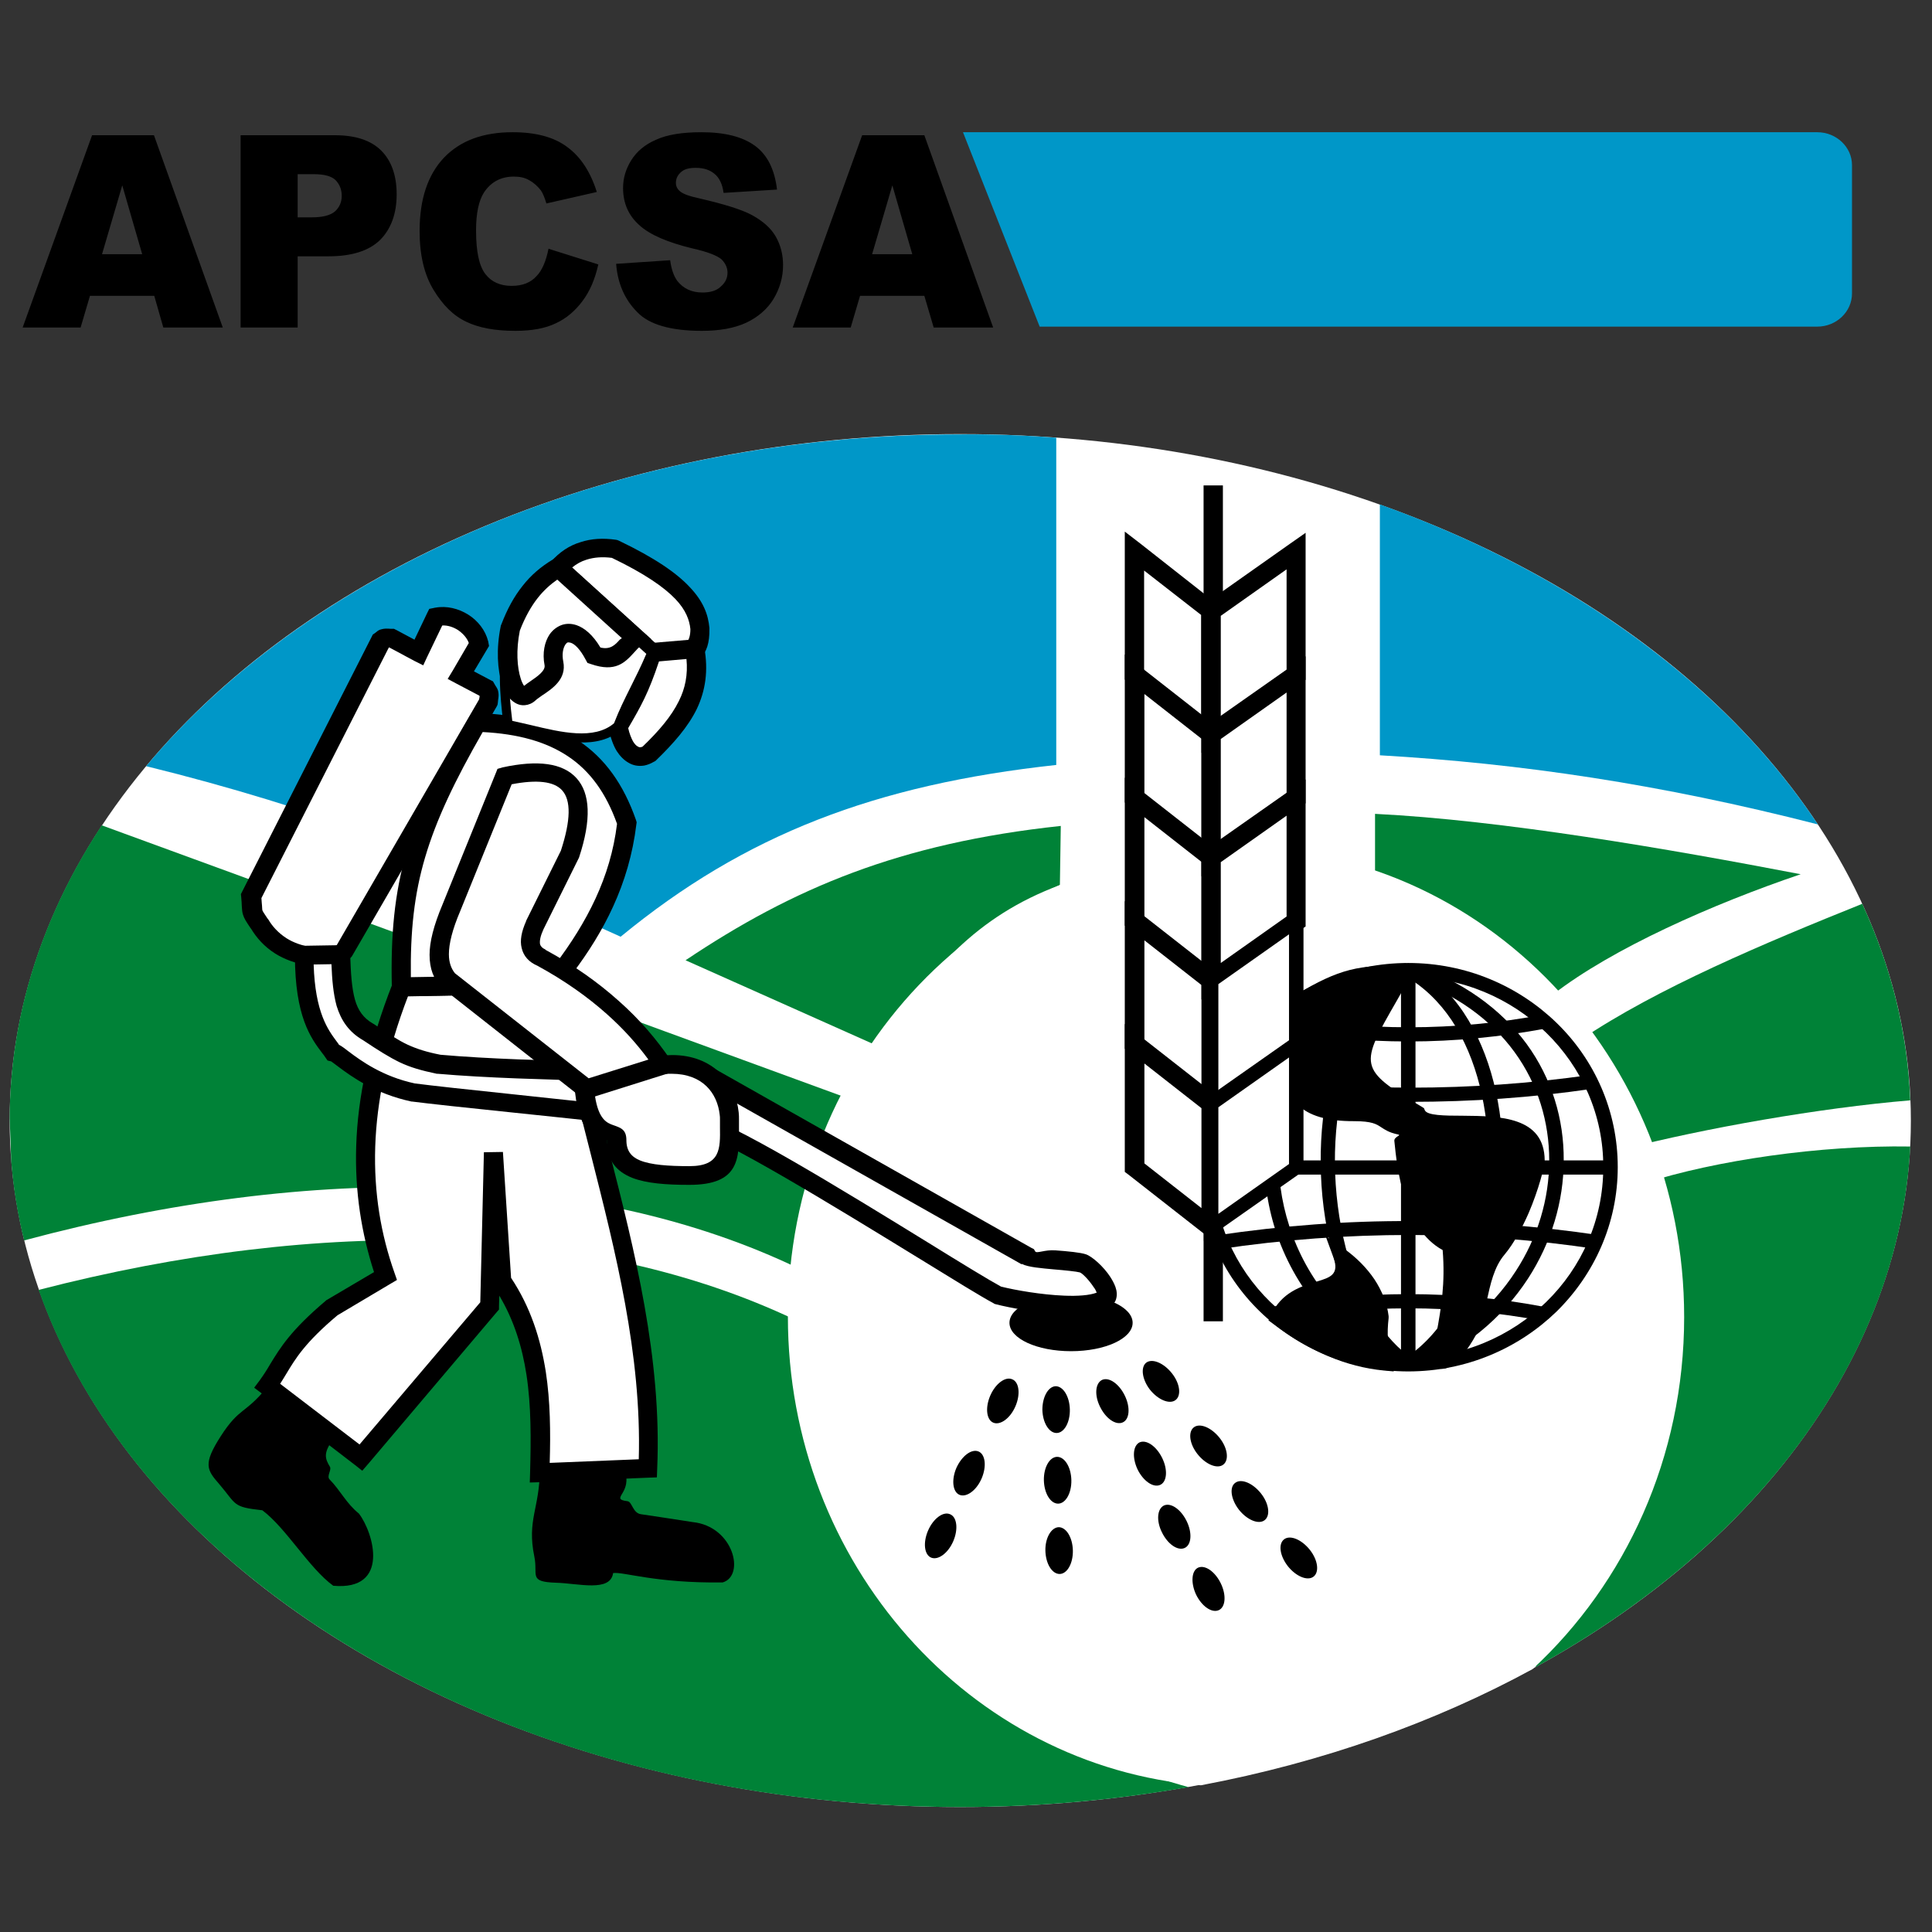 <svg xmlns="http://www.w3.org/2000/svg" xmlns:xlink="http://www.w3.org/1999/xlink" version="1.1" id="Capa_1" x="0px" y="0px" viewBox="0 0 64 64" style="enable-background:new 0 0 64 64;" xml:space="preserve"><rect x="0" y="0" width="64" height="64" fill="#333333" stroke="none"/> <style type="text/css"> .st0{fill-rule:evenodd;clip-rule:evenodd;fill:#FFFFFF;} .st1{fill-rule:evenodd;clip-rule:evenodd;fill:#008237;} .st2{fill-rule:evenodd;clip-rule:evenodd;fill:#0097C8;} .st3{fill-rule:evenodd;clip-rule:evenodd;} </style> <ellipse class="st0" cx="31.81" cy="37.12" rx="31.49" ry="22.74"></ellipse> <path class="st1" d="M26.34,43.72c-6.78-3.22-15.65-3.42-25.06-0.99c3.46,9.84,15.81,17.13,30.52,17.13c2.61,0,5.14-0.23,7.57-0.66 C28.55,56.28,26.34,43.83,26.34,43.72z"></path> <path class="st1" d="M28.11,36.39L3.37,27.34c-1.94,2.94-3.04,6.24-3.05,9.71c0.02,0.56,0.04,1.01,0.05,1.39 c0.07,0.9,0.21,1.78,0.43,2.65c9.63-2.58,18.75-2.39,25.66,0.93C26.68,40,27.26,38.1,28.11,36.39z"></path> <path class="st1" d="M22.71,31.81c3.55-2.38,7.09-3.88,12.43-4.45l-0.03,1.96c-2.79,1.04-4.3,2.83-5.99,5.35L22.71,31.81z"></path> <path class="st2" d="M60.22,27.31c-5.23-1.34-9.85-2.02-14.51-2.29v-8.31C52.04,18.97,57.17,22.71,60.22,27.31z"></path> <path class="st1" d="M45.55,26.96c4.22,0.21,9.67,1.15,14.1,2c-2.92,0.99-6.24,2.46-8.2,3.98c-1.34-1.61-3.91-2.57-5.9-3.02V26.96z"></path> <path class="st1" d="M63.28,36.45c-3,0.25-6.84,0.93-9.47,1.61c-0.07-1.3-0.76-2.62-1.46-3.61c2.55-1.72,6.13-3.22,9.34-4.51 C62.64,32,63.19,34.18,63.28,36.45z"></path> <path class="st1" d="M50.86,55.23c2.11-5.18,3.82-11.62,3.63-16.04c2.33-0.75,5.82-1.26,8.79-1.21 C62.91,45.02,58.12,51.24,50.86,55.23z"></path> <path class="st0" d="M40.94,28.07c8.2,0,14.85,6.96,14.85,15.56c0,4.64-1.94,8.81-5.02,11.66c-3.23,1.76-6.95,3.09-10.99,3.85 C32.12,58.51,26.1,51.8,26.1,43.62C26.1,35.03,32.74,28.07,40.94,28.07z"></path> <path class="st2" d="M34.99,14.5l0,10.84c-5.98,0.65-10.31,2.3-14.43,5.69c-5.43-2.47-10.18-4.29-15.72-5.65 c5.52-6.59,15.53-10.99,26.96-10.99l0,0C32.88,14.38,33.94,14.42,34.99,14.5z"></path> <path class="st0" d="M13,21.15c0.29,0.16,0.58,0.31,0.88,0.47c0.19-0.39,0.38-0.78,0.56-1.18c0.61-0.14,1.32,0.31,1.44,0.91 c-0.2,0.34-0.4,0.68-0.6,1.02c0.28,0.15,0.56,0.3,0.84,0.45c0.13,0.22,0.12,0.15,0.08,0.46l-4.77,8.23 c-0.49,0.43-0.26,0.3-1.11,0.19c-0.93-0.12-1.44-0.64-1.7-1.07c-0.32-0.48-0.22-0.31-0.28-0.93c1.43-2.82,2.86-5.64,4.3-8.46 C12.77,21.13,12.71,21.13,13,21.15z"></path> <path class="st3" d="M13.15,20.88l0.58,0.31l0.42-0.88l0.07-0.14l0.15-0.03c0.01,0,0.02-0.01,0.05-0.01l0,0 c0.38-0.07,0.77,0.03,1.09,0.23c0.32,0.2,0.57,0.52,0.66,0.88c0.01,0.03,0.01,0.05,0.01,0.05l0.02,0.11l-0.06,0.1l-0.44,0.74 l0.55,0.29l0.08,0.04l0.04,0.07c0.02,0.03,0.03,0.05,0.04,0.07c0.06,0.09,0.09,0.14,0.1,0.23h0c0.01,0.08,0.01,0.13-0.01,0.25 l-0.01,0.1l-0.01,0.06l-0.03,0.06l-4.77,8.23l-0.03,0.05l-0.03,0.03l-0.1,0.09c-0.2,0.18-0.28,0.26-0.46,0.28 c-0.12,0.02-0.21,0-0.37-0.03c-0.1-0.02-0.24-0.05-0.45-0.08c-0.46-0.06-0.83-0.21-1.12-0.39c-0.38-0.24-0.63-0.54-0.8-0.82 l-0.03-0.04c-0.14-0.21-0.2-0.3-0.24-0.43c-0.03-0.09-0.03-0.16-0.04-0.28c0-0.08-0.01-0.18-0.02-0.31l-0.01-0.09l0.04-0.08 l4.3-8.46l0.03-0.06l0.06-0.04c0.03-0.02,0.04-0.03,0.04-0.03l0,0c0.07-0.06,0.11-0.09,0.21-0.11l0,0c0.08-0.02,0.15-0.02,0.29-0.01 l0.03,0l0.07,0L13.15,20.88L13.15,20.88z M13.72,21.89l-0.82-0.44l-0.02,0l-4.22,8.3c0.01,0.11,0.01,0.19,0.02,0.26 c0,0.07,0.01,0.12,0.01,0.14c0.01,0.03,0.05,0.1,0.16,0.26l0.03,0.04l0.01,0.01c0.12,0.21,0.32,0.44,0.6,0.62 c0.22,0.14,0.51,0.25,0.86,0.3c0.23,0.03,0.38,0.06,0.49,0.08c0.08,0.02,0.13,0.03,0.13,0.03c0.01,0,0.03-0.04,0.13-0.13l0.06-0.06 l4.71-8.13l0.01-0.05c0.01-0.05,0.01-0.05,0.01-0.06l0,0c0-0.02,0,0.01-0.02-0.02l0,0l-0.76-0.4l-0.28-0.15L15,22.21l0.53-0.91 c-0.06-0.17-0.2-0.32-0.36-0.43c-0.16-0.1-0.34-0.16-0.52-0.15l-0.49,1.02l-0.14,0.3L13.72,21.89z"></path> <path class="st3" d="M35.48,42.88c1.13,0,2.04,0.42,2.04,0.94c0,0.52-0.91,0.94-2.04,0.94c-1.13,0-2.04-0.42-2.04-0.94 C33.44,43.3,34.35,42.88,35.48,42.88z"></path> <path class="st3" d="M33.53,45.69c0.23,0.09,0.28,0.49,0.11,0.89c-0.17,0.4-0.5,0.64-0.73,0.55c-0.23-0.09-0.28-0.49-0.11-0.89 C32.97,45.84,33.3,45.59,33.53,45.69z"></path> <path class="st3" d="M37.97,45.14c0.2-0.15,0.58,0.01,0.85,0.35c0.27,0.34,0.32,0.74,0.12,0.89c-0.2,0.15-0.58-0.01-0.85-0.35 C37.83,45.69,37.78,45.29,37.97,45.14z"></path> <path class="st3" d="M32.41,48.08c0.23,0.09,0.28,0.49,0.11,0.89c-0.17,0.4-0.5,0.64-0.73,0.55c-0.23-0.09-0.28-0.49-0.11-0.89 C31.86,48.23,32.18,47.99,32.41,48.08z"></path> <path class="st3" d="M39.55,47.28c0.2-0.15,0.58,0.01,0.85,0.35c0.27,0.34,0.32,0.74,0.12,0.89c-0.2,0.15-0.58-0.01-0.85-0.35 C39.4,47.83,39.35,47.43,39.55,47.28z"></path> <path class="st3" d="M31.47,50.16c0.23,0.09,0.28,0.49,0.11,0.89c-0.17,0.4-0.5,0.64-0.73,0.55c-0.23-0.09-0.28-0.49-0.11-0.89 C30.91,50.31,31.24,50.06,31.47,50.16z"></path> <path class="st3" d="M40.92,49.12c0.2-0.15,0.58,0.01,0.85,0.35c0.27,0.34,0.32,0.74,0.12,0.89c-0.2,0.15-0.58-0.01-0.85-0.35 C40.77,49.66,40.72,49.26,40.92,49.12z"></path> <path class="st3" d="M42.54,50.99c0.2-0.15,0.58,0.01,0.85,0.35c0.27,0.34,0.32,0.74,0.12,0.89c-0.2,0.15-0.58-0.01-0.85-0.35 C42.39,51.53,42.34,51.14,42.54,50.99z"></path> <path class="st3" d="M34.97,45.92c0.25,0,0.46,0.34,0.47,0.77c0.01,0.43-0.19,0.78-0.44,0.78c-0.25,0-0.46-0.34-0.47-0.77 C34.53,46.28,34.72,45.93,34.97,45.92z"></path> <path class="st3" d="M35.02,48.26c0.25,0,0.46,0.34,0.47,0.77c0.01,0.43-0.19,0.78-0.44,0.78c-0.25,0-0.46-0.34-0.47-0.77 C34.57,48.61,34.77,48.26,35.02,48.26z"></path> <path class="st3" d="M35.07,50.59c0.25,0,0.46,0.34,0.47,0.77c0.01,0.43-0.19,0.78-0.44,0.78c-0.25,0-0.46-0.34-0.47-0.77 C34.62,50.95,34.82,50.6,35.07,50.59z"></path> <path class="st3" d="M36.51,45.71c0.23-0.1,0.56,0.13,0.75,0.52c0.19,0.39,0.16,0.79-0.07,0.89c-0.23,0.1-0.56-0.13-0.75-0.52 C36.25,46.22,36.28,45.82,36.51,45.71z"></path> <path class="st3" d="M37.75,47.78c0.23-0.1,0.56,0.13,0.75,0.52c0.19,0.39,0.16,0.79-0.07,0.89c-0.23,0.1-0.56-0.13-0.75-0.52 C37.5,48.28,37.53,47.89,37.75,47.78z"></path> <path class="st3" d="M38.56,49.87c0.23-0.1,0.56,0.13,0.75,0.52c0.19,0.39,0.16,0.79-0.07,0.89c-0.23,0.1-0.56-0.13-0.75-0.52 C38.3,50.38,38.33,49.98,38.56,49.87z"></path> <path class="st3" d="M39.69,51.93c0.23-0.1,0.56,0.13,0.75,0.52c0.19,0.39,0.16,0.79-0.07,0.89c-0.23,0.1-0.56-0.13-0.75-0.52 C39.44,52.43,39.47,52.03,39.69,51.93z"></path> <path class="st0" d="M13.3,32.68c3.15,0,2.24-0.1,5.39-0.1c0.52,4.57,3.03,10.24,2.77,16.06c-1.19,0.05-2.39,0.1-3.58,0.15 c0.06-2.23,0.03-4.44-1.27-6.35l-0.27-4.26c-0.04,1.69-0.08,3.38-0.12,5.07c-1.42,1.68-2.84,3.35-4.26,5.03l-3.1-2.38 c0.54-0.73,0.62-1.3,2.14-2.58c0.69-0.41,1.09-0.65,1.78-1.05C11.86,39.66,11.75,36.62,13.3,32.68z"></path> <path class="st3" d="M13.3,32.37c1.59,0,2.13-0.02,2.68-0.05c0.57-0.02,1.15-0.05,2.71-0.05h0.28L19,32.55 c0.19,1.71,0.67,3.59,1.18,5.58c0.84,3.29,1.75,6.87,1.59,10.53l-0.01,0.28l-0.29,0.01l-3.58,0.15l-0.34,0.01l0.01-0.33 c0.03-1.1,0.04-2.19-0.12-3.24c-0.14-0.91-0.41-1.8-0.9-2.62l-0.01,0.35l0,0.11l-0.07,0.08l-4.26,5.03l-0.2,0.23l-0.24-0.19 l-3.1-2.38l-0.24-0.18l0.18-0.24c0.13-0.18,0.24-0.35,0.35-0.54c0.33-0.54,0.68-1.12,1.84-2.1l0.02-0.02l0.02-0.01l1.56-0.92 c-0.41-1.27-0.64-2.65-0.59-4.18c0.05-1.61,0.42-3.39,1.21-5.39l0.08-0.2H13.3L13.3,32.37z M16.01,32.94 c-0.55,0.02-1.09,0.05-2.49,0.05c-0.71,1.85-1.04,3.5-1.09,4.99c-0.05,1.54,0.19,2.92,0.64,4.19l0.08,0.23l-0.22,0.13l-1.75,1.04 c-1.07,0.9-1.39,1.43-1.69,1.93c-0.07,0.11-0.13,0.22-0.21,0.34l2.63,2.01l4-4.71l0.12-4.97l0.63-0.01l0.27,4.17 c0.65,0.98,0.98,2.03,1.15,3.11c0.15,0.98,0.16,2,0.13,3.02l2.95-0.12c0.1-3.47-0.78-6.91-1.58-10.07c-0.49-1.9-0.95-3.71-1.16-5.38 C17.03,32.9,16.52,32.92,16.01,32.94z"></path> <path class="st0" d="M15.81,23.93c2.65,0.09,4.18,1.1,4.96,3.34c-0.23,1.91-1.05,3.47-2.12,4.88l0.04,0.45l-5.39,0.1 C13.21,29.27,13.81,27.38,15.81,23.93z"></path> <path class="st3" d="M15.82,23.62c1.39,0.05,2.49,0.34,3.35,0.92c0.87,0.58,1.49,1.45,1.9,2.63l0.02,0.07l-0.01,0.07 c-0.12,0.99-0.39,1.89-0.77,2.72c-0.36,0.79-0.82,1.52-1.34,2.21l0.03,0.33l0.03,0.33l-0.34,0.01l-5.39,0.1L12.99,33l-0.01-0.31 c-0.04-1.74,0.09-3.09,0.48-4.45c0.4-1.35,1.05-2.71,2.07-4.46l0.1-0.16L15.82,23.62L15.82,23.62z M18.81,25.05 c-0.72-0.48-1.65-0.74-2.82-0.8c-0.93,1.62-1.54,2.9-1.91,4.16c-0.36,1.22-0.49,2.44-0.47,3.96l4.73-0.08l-0.01-0.12l-0.01-0.12 l0.07-0.1c0.52-0.69,0.98-1.41,1.34-2.19c0.35-0.76,0.6-1.57,0.71-2.47C20.08,26.28,19.55,25.54,18.81,25.05z"></path> <path class="st0" d="M18.49,18.81c0.49-0.55,1.12-0.73,1.86-0.63c2.31,1.11,2.75,1.91,2.83,2.64c0.02,1.12-0.82,0.9-1.6,0.79 C20.56,20.68,19.53,19.74,18.49,18.81z"></path> <path class="st3" d="M18.25,18.61c0.28-0.32,0.61-0.54,0.98-0.65c0.36-0.12,0.75-0.14,1.17-0.08l0.05,0.01l0.05,0.02 c1.19,0.57,1.91,1.07,2.34,1.53c0.47,0.49,0.62,0.93,0.66,1.36l0,0.03c0.02,0.95-0.44,1.19-1.06,1.2c-0.24,0-0.48-0.03-0.72-0.07 c-0.07-0.01-0.15-0.02-0.17-0.03l-0.1-0.01l-0.07-0.07l-3.1-2.81l-0.22-0.2L18.25,18.61L18.25,18.61z M19.43,18.54 c-0.17,0.05-0.33,0.14-0.48,0.26l2.78,2.52l0.08,0.01c0.22,0.03,0.44,0.07,0.62,0.06c0.25,0,0.44-0.11,0.44-0.55 c-0.03-0.3-0.15-0.63-0.49-0.99c-0.38-0.4-1.03-0.85-2.11-1.37C19.96,18.44,19.68,18.46,19.43,18.54z"></path> <path class="st0" d="M21.59,21.61c0.47-0.04,0.94-0.08,1.42-0.12c0.26,1.42-0.37,2.37-1.53,3.48c-0.44,0.26-0.87-0.1-1.01-0.92 C20.96,23.23,21.2,22.83,21.59,21.61z"></path> <path class="st3" d="M21.57,21.3l1.42-0.12l0.29-0.02l0.05,0.28c0.14,0.78,0.04,1.44-0.25,2.05c-0.29,0.59-0.76,1.13-1.36,1.71 l-0.03,0.02l-0.04,0.02c-0.1,0.06-0.21,0.1-0.31,0.12c-0.19,0.03-0.37,0-0.53-0.1c-0.14-0.08-0.27-0.21-0.38-0.38 c-0.12-0.2-0.21-0.45-0.27-0.77L20.14,24l0.06-0.09l0.04-0.06l0,0c0.45-0.77,0.69-1.17,1.06-2.33l0.06-0.2L21.57,21.3L21.57,21.3z M22.74,21.83l-0.91,0.08c-0.35,1.05-0.59,1.47-1.02,2.21c0.04,0.18,0.1,0.33,0.16,0.44c0.05,0.08,0.1,0.14,0.16,0.17 c0.03,0.02,0.07,0.03,0.1,0.02c0.02,0,0.04-0.01,0.06-0.02c0.54-0.52,0.95-1,1.2-1.51C22.7,22.8,22.79,22.35,22.74,21.83z"></path> <path class="st0" d="M18.49,18.81c1.03,0.94,2.07,1.87,3.1,2.81c-0.36,0.9-0.76,1.55-1.12,2.45c-0.89,0.79-2.43,0.19-3.65-0.05 C16.58,21.98,16.55,20.02,18.49,18.81z"></path> <path class="st3" d="M18.6,18.69l3.1,2.81l0.08,0.07l-0.04,0.1c-0.18,0.45-0.37,0.84-0.56,1.23c-0.19,0.38-0.38,0.77-0.55,1.21 l-0.01,0.03l-0.03,0.02c-0.78,0.7-1.97,0.41-3.07,0.15c-0.24-0.06-0.48-0.11-0.72-0.16l-0.11-0.02l-0.01-0.11 c-0.13-1.03-0.2-2.05,0.02-2.97c0.21-0.93,0.71-1.76,1.73-2.39l0.1-0.06L18.6,18.69L18.6,18.69z M21.41,21.66L18.48,19 c-0.86,0.57-1.3,1.31-1.49,2.13c-0.19,0.84-0.14,1.79-0.02,2.75c0.19,0.04,0.4,0.09,0.62,0.14c1,0.24,2.09,0.5,2.75-0.06 c0.17-0.44,0.36-0.82,0.55-1.2C21.06,22.42,21.24,22.06,21.41,21.66z"></path> <path class="st3" d="M46.65,31.9c1.92,0,3.65,0.76,4.91,1.98c1.26,1.22,2.03,2.92,2.03,4.78c0,1.87-0.78,3.56-2.03,4.79 c-1.26,1.22-2.99,1.98-4.91,1.98c-1.92,0-3.65-0.76-4.91-1.98c-1.26-1.22-2.03-2.92-2.03-4.79c0-1.87,0.78-3.56,2.03-4.78 C43,32.66,44.73,31.9,46.65,31.9L46.65,31.9z M51.22,34.21c-1.17-1.14-2.79-1.85-4.57-1.85c-1.79,0-3.4,0.71-4.57,1.85 c-1.17,1.14-1.89,2.72-1.89,4.46c0,1.74,0.72,3.32,1.89,4.46c1.17,1.14,2.79,1.85,4.57,1.85c1.79,0,3.4-0.71,4.57-1.85 c1.17-1.14,1.89-2.72,1.89-4.46C53.12,36.93,52.39,35.35,51.22,34.21z"></path> <path class="st3" d="M46.77,31.93c0.7,0.39,1.27,0.95,1.72,1.62c0.89,1.34,1.31,3.13,1.3,4.94c-0.01,1.8-0.45,3.63-1.26,5.02 c-0.46,0.79-1.04,1.44-1.74,1.88l-0.26-0.39c0.63-0.4,1.16-1,1.58-1.72c0.77-1.33,1.19-3.07,1.2-4.79c0.01-1.72-0.38-3.43-1.22-4.69 c-0.41-0.61-0.93-1.12-1.55-1.47L46.77,31.93z"></path> <path class="st3" d="M46.73,31.92c1.73,0.57,3,1.52,3.84,2.66c0.84,1.15,1.24,2.5,1.23,3.86c0,1.36-0.41,2.72-1.18,3.91 c-0.86,1.32-2.16,2.43-3.88,3.07l-0.17-0.43c1.61-0.6,2.84-1.64,3.64-2.88c0.73-1.12,1.11-2.4,1.11-3.67c0-1.27-0.37-2.52-1.15-3.59 c-0.78-1.07-1.97-1.96-3.6-2.49L46.73,31.92z"></path> <path class="st3" d="M46.78,32.33c-0.47,0.28-0.87,0.67-1.21,1.14c-0.93,1.29-1.36,3.16-1.35,5.06c0.02,1.9,0.48,3.81,1.34,5.16 c0.35,0.55,0.76,1,1.23,1.32l-0.27,0.38c-0.52-0.36-0.98-0.86-1.36-1.46c-0.9-1.43-1.4-3.43-1.41-5.4 c-0.02-1.98,0.44-3.96,1.43-5.33c0.37-0.51,0.82-0.95,1.35-1.26L46.78,32.33z"></path> <path class="st3" d="M46.73,32.35c-1.94,0.69-3.21,1.98-3.85,3.49c-0.34,0.8-0.51,1.66-0.52,2.52c-0.01,0.87,0.15,1.74,0.46,2.57 c0.65,1.75,1.99,3.27,3.92,4.06l-0.18,0.43c-2.06-0.84-3.49-2.47-4.19-4.33c-0.33-0.88-0.49-1.81-0.49-2.73 c0.01-0.93,0.19-1.84,0.55-2.7c0.69-1.62,2.05-3.01,4.13-3.75L46.73,32.35z"></path> <rect x="46.41" y="32.14" class="st3" width="0.48" height="13.07"></rect> <path class="st3" d="M43.12,33.11c1.22-0.75,2.07-0.99,3.36-0.83c-1.73,3.07-2.08,3.08,0.49,4.59c0.36,0.79,3.94-0.41,3.95,1.57 c0,0.28-0.52,2.08-1.28,2.97c-0.65,0.76-0.58,1.98-0.95,2.68c-0.53,0.99-1.06,1.25-1.01,0.86c0.18-1.18,0.47-2.12,0.32-3.67 c-1.67-0.75-1.53-3.89-1.67-3.91c-0.61-0.12-0.41-0.45-1.49-0.45C41.84,36.91,42.93,34.58,43.12,33.11z"></path> <path class="st3" d="M43,32.92c0.63-0.39,1.17-0.65,1.72-0.79c0.56-0.14,1.12-0.16,1.8-0.08l0.35,0.04l-0.17,0.3 c-0.16,0.28-0.3,0.53-0.43,0.76c-1.23,2.14-1.3,2.26,0.84,3.52l0.06,0.04l0.03,0.07c0.08,0.17,0.63,0.18,1.25,0.18 c1.23,0.01,2.71,0.03,2.72,1.48c0,0.19-0.2,0.97-0.53,1.74c-0.22,0.5-0.49,1.01-0.8,1.38c-0.35,0.41-0.47,0.99-0.59,1.53 c-0.09,0.4-0.17,0.79-0.34,1.1c-0.3,0.56-0.61,0.9-0.83,1.05c-0.09,0.06-0.17,0.09-0.25,0.1h0c-0.14,0.02-0.24-0.03-0.32-0.14l0,0 c-0.05-0.08-0.07-0.18-0.05-0.3c0.04-0.27,0.08-0.51,0.13-0.75c0.15-0.83,0.29-1.63,0.2-2.74c-1.3-0.71-1.51-2.71-1.6-3.61 c-0.02-0.15,0.26-0.19,0.12-0.22v0c-0.29-0.06-0.42-0.15-0.56-0.24c-0.15-0.1-0.3-0.2-0.89-0.2v0c-1.85,0.01-2.31-0.8-2.31-1.81 c0-0.47,0.11-0.98,0.21-1.46c0.06-0.27,0.11-0.53,0.14-0.78l0.01-0.11L43,32.92L43,32.92z M44.83,32.58 c-0.47,0.12-0.94,0.34-1.49,0.67c-0.03,0.22-0.08,0.46-0.14,0.7c-0.1,0.46-0.2,0.94-0.2,1.37c0,0.75,0.37,1.35,1.84,1.35v0 c0.73,0,0.95,0.15,1.16,0.29c0.1,0.07,0.19,0.13,0.38,0.17l0,0c0.2,0.04,0.23,0.27,0.26,0.63c0.09,0.85,0.29,2.77,1.46,3.3 l0.12,0.06l0.01,0.13c0.12,1.25-0.03,2.1-0.19,2.99c-0.03,0.16-0.06,0.32-0.09,0.49c0.15-0.15,0.33-0.4,0.52-0.75 c0.14-0.25,0.21-0.61,0.29-0.98c0.13-0.6,0.27-1.24,0.69-1.74c0.28-0.33,0.53-0.8,0.73-1.26c0.31-0.72,0.5-1.41,0.5-1.56 c-0.01-0.99-1.23-1-2.25-1.02c-0.74-0.01-1.4-0.02-1.64-0.38c-2.48-1.46-2.39-1.62-0.95-4.11c0.08-0.14,0.17-0.29,0.26-0.44 C45.64,32.44,45.23,32.48,44.83,32.58z"></path> <path class="st3" d="M44.39,41.56c0.78,0.55,1.27,1.31,1.37,2.07c-0.07,0.56-0.03,0.97,0.1,1.52c-1.19-0.12-2.38-0.62-3.55-1.5 C42.99,42.21,44.94,43.05,44.39,41.56z"></path> <path class="st3" d="M44.53,41.37c0.41,0.29,0.75,0.64,1,1.01c0.25,0.38,0.42,0.8,0.47,1.22l0,0.03l0,0.03 c-0.03,0.27-0.04,0.49-0.02,0.72c0.02,0.23,0.06,0.46,0.12,0.73l0.07,0.32l-0.33-0.03c-0.62-0.06-1.24-0.22-1.85-0.48 c-0.61-0.26-1.22-0.61-1.82-1.07l-0.15-0.11l0.08-0.17c0.35-0.76,1-0.96,1.53-1.12c0.43-0.13,0.75-0.23,0.54-0.8l-0.26-0.71 L44.53,41.37L44.53,41.37z M45.13,42.64c-0.11-0.17-0.24-0.33-0.39-0.48c-0.05,0.45-0.47,0.57-0.97,0.73 c-0.39,0.12-0.86,0.26-1.15,0.71c0.52,0.37,1.04,0.67,1.56,0.89c0.46,0.2,0.92,0.33,1.39,0.41c-0.03-0.16-0.05-0.32-0.06-0.47 c-0.02-0.25-0.01-0.49,0.02-0.77C45.48,43.3,45.34,42.95,45.13,42.64z"></path> <path class="st0" d="M18.49,18.81c0.86,0.78,1.72,1.56,2.57,2.33c-0.4,0.27-0.54,0.86-1.38,0.57c-0.69-1.29-1.51-0.69-1.33,0.27 c0.09,0.49-0.55,0.76-0.83,1c-0.44,0.38-0.91-0.77-0.61-2.19C17.29,19.84,17.76,19.24,18.49,18.81z"></path> <path class="st3" d="M18.71,18.58l2.57,2.33l0.29,0.26l-0.33,0.22c-0.08,0.05-0.15,0.13-0.23,0.22l0,0 c-0.31,0.34-0.62,0.67-1.43,0.39l-0.12-0.04l-0.06-0.11c-0.18-0.34-0.36-0.52-0.5-0.56c-0.04-0.01-0.07-0.01-0.09-0.01 c-0.03,0.01-0.05,0.03-0.08,0.07l0,0c-0.08,0.12-0.12,0.32-0.07,0.57c0.11,0.57-0.34,0.88-0.72,1.13l0,0 c-0.08,0.06-0.16,0.11-0.21,0.16c-0.1,0.09-0.22,0.14-0.34,0.15c-0.19,0.02-0.36-0.07-0.51-0.23c-0.1-0.11-0.18-0.27-0.25-0.47 c-0.15-0.46-0.2-1.16-0.04-1.93l0.01-0.03l0.01-0.02c0.19-0.5,0.42-0.92,0.7-1.27c0.28-0.36,0.61-0.64,1.01-0.88l0.2-0.12 L18.71,18.58L18.71,18.58z M20.6,21.14l-2.14-1.94c-0.24,0.17-0.45,0.36-0.64,0.6c-0.23,0.29-0.43,0.65-0.6,1.09 c-0.13,0.65-0.09,1.22,0.03,1.59c0.03,0.1,0.07,0.18,0.11,0.24c0.07-0.05,0.14-0.11,0.22-0.16h0c0.22-0.15,0.49-0.34,0.46-0.52 c-0.08-0.41,0-0.78,0.17-1.03l0,0c0.1-0.14,0.23-0.24,0.38-0.3c0.16-0.06,0.33-0.06,0.51,0c0.26,0.09,0.54,0.32,0.79,0.74 c0.33,0.08,0.49-0.09,0.64-0.26h0L20.6,21.14z"></path> <path class="st0" d="M10.07,31.64l1.22-0.02c0.04,1.26,0.12,2.1,0.92,2.55c1,0.67,1.35,0.86,2.34,1.07 c2.66,0.24,6.38,0.22,8.86,0.36c3.54,2,7.08,4,10.61,6c0.06,0.1,1.55,0.15,1.86,0.24c0.28,0.09,1.05,0.98,0.72,1.19 c-0.65,0.4-2.71,0.1-3.55-0.13c-1.21-0.63-8.76-5.53-10-5.68c-3.14-0.38-8.19-0.88-9.37-1.04c-1.59-0.34-2.41-1.27-2.66-1.33 C10.7,34.38,10.07,33.82,10.07,31.64z"></path> <path class="st3" d="M10.06,31.33l1.22-0.02l0.31,0l0.01,0.31c0.02,0.61,0.05,1.11,0.16,1.5c0.1,0.35,0.28,0.61,0.6,0.79l0.02,0.01 c0.49,0.33,0.81,0.54,1.13,0.69c0.31,0.14,0.62,0.24,1.08,0.33c1.58,0.14,3.53,0.19,5.38,0.24c1.25,0.03,2.46,0.06,3.44,0.12l0.08,0 l0.07,0.04l10.61,6l0.08,0.04l0.04,0.07c0.05,0.09,0.31-0.06,0.68-0.03c0.41,0.03,0.82,0.07,1,0.13c0.21,0.07,0.59,0.41,0.81,0.75 c0.07,0.11,0.13,0.22,0.17,0.33v0c0.05,0.14,0.06,0.28,0.02,0.41c-0.03,0.1-0.1,0.19-0.2,0.25c-0.33,0.2-0.91,0.26-1.53,0.24 c-0.83-0.03-1.77-0.2-2.27-0.33l-0.03-0.01l-0.03-0.02c-0.38-0.2-1.32-0.78-2.49-1.5c-2.69-1.65-6.6-4.05-7.39-4.15 c-1.77-0.22-4.07-0.46-5.99-0.66c-1.55-0.16-2.85-0.3-3.39-0.37l-0.02,0c-1.21-0.26-1.99-0.83-2.43-1.16 c-0.13-0.1-0.23-0.17-0.23-0.17l-0.12-0.03l-0.07-0.1c-0.03-0.05-0.07-0.1-0.11-0.15c-0.37-0.49-0.9-1.2-0.9-3.23v-0.3L10.06,31.33 L10.06,31.33z M10.98,31.94l-0.59,0.01c0.05,1.6,0.48,2.17,0.77,2.56c0.02,0.03,0.05,0.06,0.07,0.1c0.1,0.05,0.2,0.13,0.33,0.23 c0.4,0.3,1.11,0.82,2.18,1.05c0.53,0.07,1.82,0.21,3.35,0.37c1.95,0.21,4.29,0.45,6,0.66c0.94,0.11,4.92,2.56,7.65,4.24 c1.13,0.7,2.05,1.26,2.42,1.46c0.48,0.12,1.34,0.27,2.09,0.3c0.45,0.02,0.85-0.01,1.08-0.1c-0.02-0.05-0.05-0.12-0.1-0.18 c-0.15-0.23-0.37-0.46-0.46-0.49c-0.11-0.03-0.49-0.07-0.86-0.1c-0.42-0.04-0.84-0.07-1.06-0.18l-0.01,0.01l-10.55-5.96 c-0.99-0.05-2.14-0.08-3.35-0.11c-1.86-0.05-3.84-0.1-5.44-0.24l-0.02,0l-0.01,0c-0.52-0.11-0.87-0.21-1.23-0.38 c-0.35-0.17-0.7-0.39-1.21-0.73c-0.47-0.27-0.73-0.65-0.88-1.14C11.04,32.91,11,32.46,10.98,31.94z"></path> <path class="st0" d="M21.97,35.27c1.48-0.14,2.19,0.82,2.19,1.81c0,0.99,0.14,1.85-1.33,1.85c-1.47,0-2.41-0.17-2.41-1.16 c0-0.4-0.87,0.11-1.06-1.62C20.09,35.72,21.08,35.36,21.97,35.27z"></path> <path class="st3" d="M21.94,34.97c0.12-0.01,0.22-0.02,0.32-0.02c0.69,0,1.21,0.23,1.58,0.58c0.37,0.35,0.58,0.83,0.63,1.32 c0.01,0.09,0.01,0.16,0.01,0.24c0,0.2,0,0.21,0,0.24c0.01,1.06,0.02,1.92-1.65,1.92c-0.77,0-1.41-0.05-1.88-0.23 c-0.53-0.21-0.84-0.58-0.85-1.2l-0.01,0.03c0,0.01,0,0.01,0,0.01c-0.34-0.12-0.89-0.31-1.04-1.67l-0.02-0.19l0.17-0.1 c0.39-0.23,0.85-0.45,1.34-0.61C21,35.12,21.48,35.01,21.94,34.97L21.94,34.97z M22.25,35.57c-0.09,0-0.17,0-0.25,0.01h0 c-0.41,0.04-0.84,0.14-1.25,0.28c-0.37,0.12-0.73,0.28-1.04,0.45c0.12,0.79,0.41,0.89,0.6,0.96c0.26,0.09,0.44,0.15,0.44,0.5 c0,0.35,0.16,0.55,0.45,0.67c0.37,0.15,0.94,0.19,1.64,0.19c1.03,0,1.02-0.58,1.01-1.29c0-0.13,0-0.21,0-0.24 c0-0.07,0-0.13-0.01-0.18c-0.04-0.35-0.18-0.69-0.44-0.94C23.14,35.73,22.76,35.57,22.25,35.57L22.25,35.57z M20.1,37.81l0-0.04 c0-0.07,0,0.04-0.01,0.07L20.1,37.81z"></path> <path class="st0" d="M16.72,25.72c2.07-0.46,2.92,0.28,2.15,2.59c-0.39,0.78-0.77,1.56-1.16,2.34c-0.26,0.57-0.16,0.91,0.23,1.07 c1.83,1,3.13,2.2,4.03,3.55l-2.54,0.8c-1.53-1.2-3.06-2.4-4.59-3.61c-0.36-0.4-0.46-1.06,0.11-2.41 C15.54,28.62,16.13,27.17,16.72,25.72z"></path> <path class="st3" d="M16.65,25.42c1.16-0.25,1.99-0.15,2.45,0.36c0.45,0.5,0.5,1.36,0.08,2.63l-0.01,0.02l-0.01,0.02L18,30.79h0 c-0.1,0.22-0.13,0.38-0.11,0.49c0.02,0.07,0.08,0.13,0.17,0.17l0.01,0.01l0.01,0.01c0.94,0.51,1.74,1.08,2.42,1.69 c0.69,0.61,1.25,1.27,1.72,1.96l0.23,0.34l-0.39,0.12l-2.54,0.8l-0.16,0.05l-0.13-0.1l-4.59-3.61l-0.02-0.02l-0.02-0.02 c-0.23-0.25-0.37-0.58-0.37-1.05c0-0.42,0.13-0.96,0.43-1.67l0,0l1.76-4.34l0.06-0.15L16.65,25.42L16.65,25.42z M18.62,26.18 c-0.27-0.3-0.84-0.36-1.67-0.2l-1.7,4.19l0,0c-0.27,0.63-0.38,1.1-0.38,1.44c0,0.28,0.08,0.48,0.2,0.63l4.43,3.48l1.98-0.62 c-0.39-0.53-0.84-1.03-1.38-1.51c-0.64-0.57-1.4-1.11-2.3-1.6c-0.28-0.12-0.46-0.32-0.52-0.59c-0.06-0.24-0.01-0.53,0.15-0.89 l0-0.01l1.15-2.32C18.91,27.17,18.92,26.51,18.62,26.18z"></path> <path class="st3" d="M8.85,45.95c1.03,0.77,1.18,0.93,2.21,1.7c-0.36,0.47-0.3,0.66-0.13,0.94c0.06,0.11-0.12,0.31-0.01,0.42 c0.37,0.38,0.54,0.78,0.97,1.13c0.49,0.64,1.04,2.56-0.85,2.39c-0.8-0.58-1.56-1.91-2.35-2.5c-1-0.11-0.84-0.18-1.43-0.87 c-0.41-0.47-0.54-0.66,0.05-1.58C7.94,46.6,8.11,46.86,8.85,45.95z"></path> <path class="st3" d="M17.88,48.7c1.23-0.01,1.57-0.01,2.8-0.02c0.31,0.79-0.52,0.97,0.11,1.05c0.15,0.02,0.17,0.39,0.44,0.43 c0.49,0.07,0.92,0.14,1.71,0.26c1.37,0.14,1.75,1.78,1,2c-2.23,0.03-3.29-0.36-3.63-0.31c-0.09,0.64-1.15,0.34-1.89,0.32 c-0.93-0.03-0.59-0.25-0.72-0.87C17.45,50.35,17.88,49.95,17.88,48.7z"></path> <path class="st3" d="M52.73,36.07c-1.98,0.29-3.98,0.43-6.01,0.43c-2.03,0-4.08-0.15-6.15-0.43l0.07-0.46 c2.05,0.28,4.08,0.42,6.09,0.42c2,0,3.98-0.14,5.94-0.42L52.73,36.07z"></path> <rect x="39.94" y="38.44" class="st3" width="13.41" height="0.47"></rect> <path class="st3" d="M52.91,41.38c-2.04-0.31-4.11-0.47-6.19-0.47c-2.08,0-4.2,0.15-6.33,0.47l-0.07-0.46 c2.16-0.32,4.29-0.48,6.41-0.47c2.11,0,4.2,0.16,6.27,0.47L52.91,41.38z"></path> <rect x="39.87" y="16.08" class="st3" width="0.64" height="27.69"></rect> <path class="st3" d="M51.21,34.07c-1.5,0.28-3.02,0.43-4.54,0.43c-1.52,0-3.05-0.14-4.58-0.43l0.09-0.46 c1.51,0.28,3.01,0.42,4.5,0.42c1.49,0,2.97-0.14,4.45-0.42L51.21,34.07z"></path> <path class="st3" d="M51.12,43.76c-1.48-0.28-2.96-0.42-4.45-0.42c-1.49,0-2.99,0.14-4.5,0.42l-0.09-0.46 c1.53-0.29,3.06-0.43,4.58-0.43c1.52,0,3.04,0.14,4.54,0.43L51.12,43.76z"></path> <polygon class="st0" points="37.59,18.25 40.11,20.24 40.11,24.34 37.59,22.35 "></polygon> <path class="st3" d="M37.78,18.01L40.31,20l0.12,0.09v0.15v4.1v0.65l-0.52-0.41l-2.53-1.98l-0.12-0.09v-0.15v-4.1v-0.65L37.78,18.01 L37.78,18.01z M39.8,20.38L37.9,18.9v3.31l1.89,1.48V20.38z"></path> <polygon class="st0" points="37.59,22.33 40.11,24.32 40.11,28.42 37.59,26.43 "></polygon> <path class="st3" d="M37.78,22.09l2.53,1.98l0.12,0.09v0.15v4.1v0.65l-0.52-0.41l-2.53-1.98l-0.12-0.09v-0.15v-4.1v-0.65 L37.78,22.09L37.78,22.09z M39.8,24.47l-1.89-1.48v3.31l1.89,1.48V24.47z"></path> <polygon class="st0" points="37.59,26.41 40.11,28.4 40.11,32.5 37.59,30.52 "></polygon> <path class="st3" d="M37.78,26.17l2.53,1.98l0.12,0.09v0.15v4.1v0.65l-0.52-0.41l-2.53-1.98l-0.12-0.09v-0.15v-4.1v-0.65 L37.78,26.17L37.78,26.17z M39.8,28.55l-1.89-1.48v3.31l1.89,1.48V28.55z"></path> <polygon class="st0" points="37.59,30.5 40.11,32.48 40.11,36.58 37.59,34.6 "></polygon> <path class="st3" d="M37.78,30.25l2.53,1.98l0.12,0.09v0.15v4.1v0.65l-0.52-0.41l-2.53-1.98l-0.12-0.09V34.6v-4.1v-0.65L37.78,30.25 L37.78,30.25z M39.8,32.63l-1.89-1.48v3.31l1.89,1.48V32.63z"></path> <polygon class="st0" points="37.59,34.58 40.11,36.56 40.11,40.66 37.59,38.68 "></polygon> <path class="st3" d="M37.78,34.33l2.53,1.98l0.12,0.09v0.15v4.1v0.65l-0.52-0.41l-2.53-1.98l-0.12-0.09v-0.15v-4.1v-0.65 L37.78,34.33L37.78,34.33z M39.8,36.71l-1.89-1.48v3.31l1.89,1.48V36.71z"></path> <polygon class="st0" points="42.93,18.25 40.11,20.24 40.11,24.34 42.93,22.35 "></polygon> <path class="st3" d="M42.62,18.86l-2.18,1.54v3.34l2.18-1.54V18.86L42.62,18.86z M39.93,19.99L42.75,18l0.5-0.35v0.61v4.1v0.16 l-0.13,0.09l-2.82,1.98l-0.5,0.35v-0.61v-4.1v-0.16L39.93,19.99z"></path> <polygon class="st0" points="42.93,22.33 40.11,24.32 40.11,28.42 42.93,26.43 "></polygon> <path class="st3" d="M42.62,22.94l-2.18,1.54v3.34l2.18-1.54V22.94L42.62,22.94z M39.93,24.07l2.82-1.98l0.5-0.35v0.61v4.1v0.16 l-0.13,0.09l-2.82,1.98l-0.5,0.35v-0.61v-4.1v-0.16L39.93,24.07z"></path> <polygon class="st0" points="42.93,26.41 40.11,28.4 40.11,32.5 42.93,30.52 "></polygon> <path class="st3" d="M42.62,27.02l-2.18,1.54v3.34l2.18-1.54V27.02L42.62,27.02z M39.93,28.15l2.82-1.98l0.5-0.35v0.61v4.1v0.16 l-0.13,0.09l-2.82,1.98l-0.5,0.35V32.5v-4.1v-0.16L39.93,28.15z"></path> <polygon class="st0" points="42.93,30.5 40.11,32.48 40.11,36.58 42.93,34.6 "></polygon> <path class="st3" d="M42.7,30.95l-2.34,1.65v3.53l2.34-1.65V30.95L42.7,30.95z M39.98,32.29l2.82-1.98l0.38-0.27v0.45v4.1v0.12 l-0.1,0.07l-2.82,1.98l-0.38,0.27v-0.45v-4.1v-0.12L39.98,32.29z"></path> <polygon class="st0" points="42.93,34.58 40.11,36.56 40.11,40.66 42.93,38.68 "></polygon> <path class="st3" d="M42.7,35.03l-2.34,1.65v3.53l2.34-1.65V35.03L42.7,35.03z M39.98,36.37l2.82-1.98l0.38-0.27v0.45v4.1v0.12 l-0.1,0.07l-2.82,1.98l-0.38,0.27v-0.45v-4.1v-0.12L39.98,36.37z"></path> <path class="st3" d="M5.11,9.8H2.98l-0.31,1.05H0.75l2.3-6.37H5.1l2.28,6.37H5.41L5.11,9.8L5.11,9.8z M4.71,8.42L4.05,6.14 L3.38,8.42H4.71L4.71,8.42z M7.97,4.48h3.13c0.68,0,1.19,0.17,1.53,0.51c0.34,0.34,0.51,0.83,0.51,1.45c0,0.64-0.19,1.15-0.55,1.51 c-0.37,0.36-0.94,0.54-1.7,0.54H9.86v2.36H7.97V4.48L7.97,4.48z M9.86,7.2h0.47c0.37,0,0.62-0.07,0.77-0.2 c0.14-0.13,0.22-0.3,0.22-0.51c0-0.2-0.06-0.37-0.2-0.52c-0.13-0.13-0.37-0.2-0.72-0.2H9.86V7.2L9.86,7.2z M18.17,8.24l1.65,0.52 c-0.11,0.49-0.28,0.89-0.53,1.22c-0.24,0.32-0.53,0.57-0.88,0.73c-0.35,0.17-0.8,0.25-1.34,0.25c-0.66,0-1.21-0.1-1.62-0.3 c-0.43-0.2-0.78-0.55-1.09-1.06c-0.31-0.51-0.46-1.16-0.46-1.95c0-1.05,0.27-1.86,0.81-2.43c0.54-0.56,1.29-0.84,2.27-0.84 c0.77,0,1.37,0.16,1.81,0.49c0.44,0.32,0.77,0.82,0.98,1.49L18.1,6.74c-0.06-0.2-0.12-0.34-0.18-0.43 c-0.11-0.14-0.24-0.26-0.39-0.34c-0.15-0.09-0.32-0.12-0.51-0.12c-0.43,0-0.76,0.18-0.99,0.53c-0.17,0.27-0.26,0.68-0.26,1.25 c0,0.7,0.1,1.18,0.31,1.45c0.2,0.26,0.49,0.39,0.87,0.39c0.36,0,0.63-0.11,0.82-0.32C17.96,8.96,18.09,8.64,18.17,8.24L18.17,8.24z M20.41,8.74l1.79-0.12c0.04,0.3,0.12,0.53,0.24,0.69c0.2,0.25,0.47,0.38,0.83,0.38c0.26,0,0.47-0.06,0.61-0.2 c0.15-0.13,0.22-0.28,0.22-0.46c0-0.16-0.07-0.31-0.2-0.44c-0.14-0.12-0.46-0.25-0.96-0.36c-0.82-0.2-1.41-0.45-1.76-0.77 c-0.36-0.32-0.54-0.73-0.54-1.23c0-0.33,0.09-0.63,0.27-0.92c0.18-0.29,0.45-0.52,0.82-0.68c0.37-0.17,0.87-0.25,1.5-0.25 c0.78,0,1.37,0.15,1.78,0.45c0.41,0.3,0.65,0.78,0.73,1.45l-1.77,0.11c-0.04-0.29-0.14-0.5-0.3-0.63c-0.15-0.13-0.36-0.2-0.62-0.2 c-0.22,0-0.38,0.04-0.49,0.14c-0.11,0.1-0.17,0.21-0.17,0.36c0,0.1,0.04,0.2,0.14,0.28c0.09,0.08,0.3,0.16,0.63,0.23 c0.82,0.19,1.41,0.37,1.76,0.56c0.36,0.2,0.62,0.43,0.78,0.71c0.16,0.28,0.24,0.6,0.24,0.94c0,0.41-0.11,0.78-0.32,1.13 c-0.21,0.34-0.52,0.6-0.9,0.78c-0.39,0.18-0.88,0.27-1.47,0.27c-1.03,0-1.75-0.21-2.14-0.62C20.69,9.92,20.46,9.38,20.41,8.74 L20.41,8.74z M30.62,9.8h-2.13l-0.31,1.05h-1.92l2.3-6.37h2.06l2.28,6.37h-1.97L30.62,9.8L30.62,9.8z M30.22,8.42l-0.66-2.28 l-0.67,2.28H30.22z"></path> <path class="st2" d="M60.2,4.38H31.9l2.54,6.44H60.2c0.63,0,1.15-0.49,1.15-1.1V5.47C61.35,4.87,60.83,4.38,60.2,4.38z"></path> </svg>